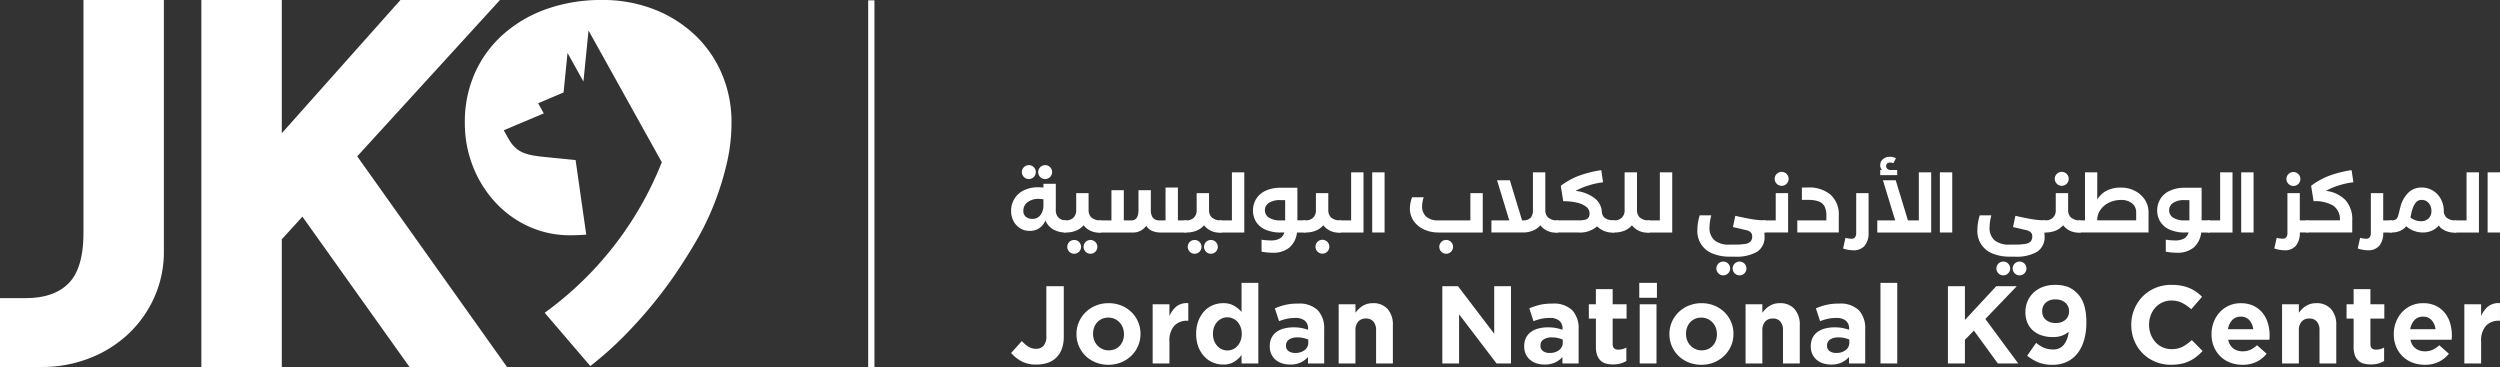 <svg xmlns="http://www.w3.org/2000/svg" xmlns:xlink="http://www.w3.org/1999/xlink" width="398.97" height="58.565" viewBox="0 0 398.97 58.565">
  <rect x="0" y="0" width="398.97" height="58.565" fill="#333333" stroke="none"/>
  <defs>
    <clipPath id="clip-path">
      <rect id="Rectangle_1" data-name="Rectangle 1" width="116.736" height="58.564" fill="#fff"/>
    </clipPath>
    <clipPath id="clip-path-2">
      <rect id="Rectangle_15" data-name="Rectangle 15" width="237.605" height="33.195" fill="#fff"/>
    </clipPath>
  </defs>
  <g id="Group_92" data-name="Group 92" transform="translate(-180 -56.435)">
    <g id="Group_3" data-name="Group 3" transform="translate(180 56.435)">
      <path id="Path_1" data-name="Path 1" d="M87.51,0,68.577,21.26V0H55.741V58.565H68.577V38.187l3.289-3.61L88.954,58.565h15.564L80.61,24.95,103.395,0Z" transform="translate(-23.605 0)" fill="#fff"/>
      <g id="Group_2" data-name="Group 2">
        <g id="Group_1" data-name="Group 1" clip-path="url(#clip-path)">
          <path id="Path_2" data-name="Path 2" d="M0,58.564V47.574H4.092q4.573,0,6.9-2.407t2.327-8.023V0H26.153V40.032a17.771,17.771,0,0,1-1.565,7.5,18.216,18.216,0,0,1-4.212,5.857A19.17,19.17,0,0,1,14.2,57.2a20.725,20.725,0,0,1-7.541,1.364Z" fill="#fff"/>
          <path id="Path_3" data-name="Path 3" d="M169.711,11.833a18.514,18.514,0,0,0-4.248-6.182,20.107,20.107,0,0,0-6.523-4.134A22.5,22.5,0,0,0,150.52,0a25.907,25.907,0,0,0-8.8,1.441A20.758,20.758,0,0,0,134.78,5.5a18.148,18.148,0,0,0-4.513,6.182,19.117,19.117,0,0,0-1.593,7.889,18.791,18.791,0,0,0,1.29,6.978,18.232,18.232,0,0,0,3.565,5.727,16.562,16.562,0,0,0,5.348,3.868,15.769,15.769,0,0,0,6.637,1.4c.92,0,1.762-.033,2.536-.1l-1.7-11.9-5.174-.518c-3.208-.321-4.449-.925-5.62-3.032l-.67-1.2,6.387-2.7-.9-1.612,4.059-1.729.631-6.308,2.538,4.563.814-8.141,11.693,21.02a54.289,54.289,0,0,1-18.691,24.027h0l7.282,8.5a55.231,55.231,0,0,0,6.258-5.689,71.135,71.135,0,0,0,6.865-8.344q1.9-2.731,3.641-5.689a43.18,43.18,0,0,0,3-6.144,46.374,46.374,0,0,0,2.01-6.447,28.779,28.779,0,0,0,.758-6.523,19.564,19.564,0,0,0-1.517-7.737" transform="translate(-54.492)" fill="#fff"/>
        </g>
      </g>
    </g>
    <line id="Line_1" data-name="Line 1" y2="58.515" transform="translate(319.051 56.485)" fill="none" stroke="#fff" stroke-width="1"/>
    <g id="Group_18" data-name="Group 18" transform="translate(341.365 81.454)">
      <g id="Group_17" data-name="Group 17" transform="translate(0 0)" clip-path="url(#clip-path-2)">
        <path id="Path_4" data-name="Path 4" d="M8.087,36.832a3.777,3.777,0,0,1-.89,1.383,3.607,3.607,0,0,1-1.383.828,5.555,5.555,0,0,1-1.78.273,4.914,4.914,0,0,1-2.422-.545A5.686,5.686,0,0,1,0,37.466l1.709-1.9a4.9,4.9,0,0,0,1.066.907,2.248,2.248,0,0,0,1.189.326,1.56,1.56,0,0,0,1.216-.485,2.278,2.278,0,0,0,.44-1.559V26.808H8.4v8.069a5.467,5.467,0,0,1-.317,1.955" transform="translate(0 -6.156)" fill="#fff"/>
        <path id="Path_5" data-name="Path 5" d="M23.369,37.156a4.858,4.858,0,0,1-1.075,1.559,5.075,5.075,0,0,1-1.621,1.057,5.283,5.283,0,0,1-2.043.388,5.346,5.346,0,0,1-2.026-.379,4.941,4.941,0,0,1-1.612-1.04,4.823,4.823,0,0,1-1.065-1.55,4.726,4.726,0,0,1-.388-1.911v-.035a4.726,4.726,0,0,1,.388-1.911A4.858,4.858,0,0,1,15,31.774a5.08,5.08,0,0,1,1.621-1.057,5.28,5.28,0,0,1,2.043-.387,5.351,5.351,0,0,1,2.026.378,4.949,4.949,0,0,1,1.612,1.04,4.836,4.836,0,0,1,1.065,1.55,4.739,4.739,0,0,1,.387,1.911v.035a4.736,4.736,0,0,1-.387,1.911m-2.255-1.911a2.787,2.787,0,0,0-.176-1,2.5,2.5,0,0,0-1.3-1.4,2.368,2.368,0,0,0-1-.211,2.471,2.471,0,0,0-1.031.2,2.267,2.267,0,0,0-.767.555,2.457,2.457,0,0,0-.485.819,2.925,2.925,0,0,0-.167,1v.035a2.8,2.8,0,0,0,.176,1,2.53,2.53,0,0,0,1.295,1.4,2.351,2.351,0,0,0,1.013.212,2.489,2.489,0,0,0,1.031-.2,2.277,2.277,0,0,0,.767-.555,2.45,2.45,0,0,0,.485-.819,2.944,2.944,0,0,0,.167-1Z" transform="translate(-3.109 -6.965)" fill="#fff"/>
        <path id="Path_6" data-name="Path 6" d="M34.867,33.13a2.759,2.759,0,0,0-2.105.81,3.563,3.563,0,0,0-.767,2.519v3.488H29.317V30.505h2.678v1.9a3.94,3.94,0,0,1,1.111-1.55,2.7,2.7,0,0,1,1.9-.528v2.8Z" transform="translate(-6.732 -6.964)" fill="#fff"/>
        <path id="Path_7" data-name="Path 7" d="M45.569,38.982V37.637A4.226,4.226,0,0,1,44.38,38.73a3.293,3.293,0,0,1-1.753.428,4.2,4.2,0,0,1-1.6-.317,3.97,3.97,0,0,1-1.374-.943,4.691,4.691,0,0,1-.96-1.532,5.608,5.608,0,0,1-.361-2.088v-.035a5.608,5.608,0,0,1,.361-2.088,4.777,4.777,0,0,1,.951-1.533,3.877,3.877,0,0,1,1.365-.942,4.232,4.232,0,0,1,1.621-.317,3.388,3.388,0,0,1,1.771.42,4.709,4.709,0,0,1,1.171.979V26.121h2.678V38.982Zm.035-4.739a3,3,0,0,0-.185-1.073,2.666,2.666,0,0,0-.493-.834,2.187,2.187,0,0,0-2.5-.532,2.24,2.24,0,0,0-.731.532,2.59,2.59,0,0,0-.5.825,2.982,2.982,0,0,0-.185,1.082v.035a3.006,3.006,0,0,0,.185,1.073,2.573,2.573,0,0,0,.5.834,2.24,2.24,0,0,0,.731.532,2.157,2.157,0,0,0,2.5-.532,2.666,2.666,0,0,0,.493-.834,3.006,3.006,0,0,0,.185-1.073Z" transform="translate(-8.801 -5.999)" fill="#fff"/>
        <path id="Path_8" data-name="Path 8" d="M59.677,39.97V38.947a3.7,3.7,0,0,1-1.18.872,3.883,3.883,0,0,1-1.673.326,4.194,4.194,0,0,1-1.26-.185,2.952,2.952,0,0,1-1.03-.555,2.652,2.652,0,0,1-.7-.907,2.861,2.861,0,0,1-.255-1.242v-.035a2.964,2.964,0,0,1,.282-1.339,2.564,2.564,0,0,1,.783-.934,3.528,3.528,0,0,1,1.2-.555,6,6,0,0,1,1.541-.185,6.579,6.579,0,0,1,1.26.106,7.892,7.892,0,0,1,1.048.282v-.159a1.6,1.6,0,0,0-.511-1.286,2.266,2.266,0,0,0-1.515-.441,6.311,6.311,0,0,0-1.365.132,9.321,9.321,0,0,0-1.242.379l-.669-2.044a10.544,10.544,0,0,1,1.621-.546,8.531,8.531,0,0,1,2.043-.211A4.211,4.211,0,0,1,61.263,31.5a4.216,4.216,0,0,1,1,2.994v5.48Zm.053-3.806a4.054,4.054,0,0,0-.784-.255,4.207,4.207,0,0,0-.924-.1,2.392,2.392,0,0,0-1.357.334,1.1,1.1,0,0,0-.493.969v.035a.99.99,0,0,0,.4.845,1.732,1.732,0,0,0,1.058.3,2.371,2.371,0,0,0,1.524-.458,1.463,1.463,0,0,0,.572-1.2Z" transform="translate(-12.304 -6.986)" fill="#fff"/>
        <path id="Path_9" data-name="Path 9" d="M73.824,39.949V34.694a2.118,2.118,0,0,0-.423-1.432,1.508,1.508,0,0,0-1.2-.484,1.59,1.59,0,0,0-1.224.484,2.033,2.033,0,0,0-.449,1.432v5.255H67.852V30.506H70.53v1.35a5.783,5.783,0,0,1,.5-.577,3.5,3.5,0,0,1,.608-.488,3.016,3.016,0,0,1,.74-.337,3.133,3.133,0,0,1,.916-.124,3.018,3.018,0,0,1,2.37.934,3.716,3.716,0,0,1,.837,2.572v6.113Z" transform="translate(-15.581 -6.965)" fill="#fff"/>
        <path id="Path_10" data-name="Path 10" d="M97.976,39.14,92,31.3v7.84H89.325V26.808h2.5L97.606,34.4V26.808h2.678V39.14Z" transform="translate(-20.512 -6.156)" fill="#fff"/>
        <path id="Path_11" data-name="Path 11" d="M112.389,39.97V38.947a3.692,3.692,0,0,1-1.18.872,3.883,3.883,0,0,1-1.673.326,4.189,4.189,0,0,1-1.26-.185,2.949,2.949,0,0,1-1.031-.555,2.652,2.652,0,0,1-.7-.907,2.861,2.861,0,0,1-.255-1.242v-.035a2.964,2.964,0,0,1,.282-1.339,2.564,2.564,0,0,1,.783-.934,3.535,3.535,0,0,1,1.2-.555,6,6,0,0,1,1.541-.185,6.579,6.579,0,0,1,1.26.106,7.892,7.892,0,0,1,1.048.282v-.159a1.6,1.6,0,0,0-.511-1.286,2.266,2.266,0,0,0-1.515-.441,6.316,6.316,0,0,0-1.365.132,9.322,9.322,0,0,0-1.242.379l-.669-2.044a10.525,10.525,0,0,1,1.622-.546,8.522,8.522,0,0,1,2.043-.211,4.209,4.209,0,0,1,3.206,1.075,4.216,4.216,0,0,1,1,2.994v5.48Zm.053-3.806a4.036,4.036,0,0,0-.784-.255,4.207,4.207,0,0,0-.924-.1,2.394,2.394,0,0,0-1.357.334,1.1,1.1,0,0,0-.493.969v.035a.99.99,0,0,0,.4.845,1.733,1.733,0,0,0,1.058.3,2.375,2.375,0,0,0,1.525-.458,1.465,1.465,0,0,0,.572-1.2Z" transform="translate(-24.409 -6.986)" fill="#fff"/>
        <path id="Path_12" data-name="Path 12" d="M124.729,39.29a4.224,4.224,0,0,1-1.18.149,4.4,4.4,0,0,1-1.119-.132,1.993,1.993,0,0,1-.864-.467,2.24,2.24,0,0,1-.564-.872,3.924,3.924,0,0,1-.2-1.366V32.129h-1.127v-2.29H120.8V27.425h2.678v2.414h2.22v2.29h-2.22v4.034q0,.915.864.916a2.725,2.725,0,0,0,1.321-.335v2.149a4.139,4.139,0,0,1-.934.4" transform="translate(-27.481 -6.298)" fill="#fff"/>
        <path id="Path_13" data-name="Path 13" d="M130.124,26.121h2.819V28.5h-2.819Zm.07,3.418h2.678v9.443h-2.678Z" transform="translate(-29.881 -5.999)" fill="#fff"/>
        <path id="Path_14" data-name="Path 14" d="M146.2,37.156a4.858,4.858,0,0,1-1.075,1.559,5.075,5.075,0,0,1-1.621,1.057,5.283,5.283,0,0,1-2.043.388,5.346,5.346,0,0,1-2.026-.379,4.941,4.941,0,0,1-1.612-1.04,4.824,4.824,0,0,1-1.065-1.55,4.726,4.726,0,0,1-.388-1.911v-.035a4.726,4.726,0,0,1,.388-1.911,4.858,4.858,0,0,1,1.075-1.559,5.08,5.08,0,0,1,1.621-1.057,5.28,5.28,0,0,1,2.043-.387,5.351,5.351,0,0,1,2.026.378,4.949,4.949,0,0,1,1.612,1.04A4.836,4.836,0,0,1,146.2,33.3a4.739,4.739,0,0,1,.387,1.911v.035a4.736,4.736,0,0,1-.387,1.911m-2.255-1.911a2.787,2.787,0,0,0-.176-1,2.5,2.5,0,0,0-1.3-1.4,2.368,2.368,0,0,0-1-.211,2.471,2.471,0,0,0-1.031.2,2.267,2.267,0,0,0-.767.555,2.457,2.457,0,0,0-.485.819,2.925,2.925,0,0,0-.167,1v.035a2.8,2.8,0,0,0,.176,1,2.53,2.53,0,0,0,1.295,1.4,2.351,2.351,0,0,0,1.013.212,2.488,2.488,0,0,0,1.031-.2,2.277,2.277,0,0,0,.767-.555,2.45,2.45,0,0,0,.485-.819,2.944,2.944,0,0,0,.167-1Z" transform="translate(-31.315 -6.965)" fill="#fff"/>
        <path id="Path_15" data-name="Path 15" d="M158.118,39.949V34.694a2.122,2.122,0,0,0-.422-1.432,1.509,1.509,0,0,0-1.2-.484,1.589,1.589,0,0,0-1.223.484,2.03,2.03,0,0,0-.45,1.432v5.255h-2.678V30.506h2.678v1.35a5.887,5.887,0,0,1,.5-.577,3.478,3.478,0,0,1,.609-.488,3.011,3.011,0,0,1,.74-.337,3.137,3.137,0,0,1,.916-.124,3.017,3.017,0,0,1,2.37.934,3.716,3.716,0,0,1,.837,2.572v6.113Z" transform="translate(-34.938 -6.965)" fill="#fff"/>
        <path id="Path_16" data-name="Path 16" d="M171.757,39.97V38.947a3.7,3.7,0,0,1-1.18.872,3.883,3.883,0,0,1-1.673.326,4.194,4.194,0,0,1-1.26-.185,2.952,2.952,0,0,1-1.03-.555,2.652,2.652,0,0,1-.7-.907,2.861,2.861,0,0,1-.255-1.242v-.035a2.964,2.964,0,0,1,.282-1.339,2.565,2.565,0,0,1,.783-.934,3.528,3.528,0,0,1,1.2-.555,6,6,0,0,1,1.542-.185,6.579,6.579,0,0,1,1.26.106,7.893,7.893,0,0,1,1.048.282v-.159a1.6,1.6,0,0,0-.511-1.286,2.266,2.266,0,0,0-1.515-.441,6.311,6.311,0,0,0-1.365.132,9.322,9.322,0,0,0-1.242.379l-.669-2.044a10.544,10.544,0,0,1,1.621-.546,8.531,8.531,0,0,1,2.043-.211,4.211,4.211,0,0,1,3.207,1.075,4.216,4.216,0,0,1,1,2.994v5.48Zm.053-3.806a4.054,4.054,0,0,0-.784-.255,4.207,4.207,0,0,0-.924-.1,2.392,2.392,0,0,0-1.357.334,1.1,1.1,0,0,0-.493.969v.035a.99.99,0,0,0,.4.845,1.732,1.732,0,0,0,1.058.3,2.371,2.371,0,0,0,1.524-.458,1.463,1.463,0,0,0,.572-1.2Z" transform="translate(-38.042 -6.986)" fill="#fff"/>
        <rect id="Rectangle_10" data-name="Rectangle 10" width="2.678" height="12.86" transform="translate(138.736 20.123)" fill="#fff"/>
        <path id="Path_17" data-name="Path 17" d="M202.028,39.14l-3.823-5.25-1.427,1.48v3.77h-2.713V26.808h2.713V32.2l5-5.391h3.276l-5.02,5.232,5.25,7.1Z" transform="translate(-44.564 -6.156)" fill="#fff"/>
        <path id="Path_18" data-name="Path 18" d="M219.49,35.3a6.234,6.234,0,0,1-1.03,2.123,4.726,4.726,0,0,1-1.682,1.374,5.213,5.213,0,0,1-2.326.493,5.921,5.921,0,0,1-2.308-.4,7.142,7.142,0,0,1-1.744-1.049l1.427-2.055a5.252,5.252,0,0,0,1.286.8,3.654,3.654,0,0,0,1.409.255,2.09,2.09,0,0,0,1.753-.78,3.968,3.968,0,0,0,.749-2.039,3.571,3.571,0,0,1-1.075.617,4.092,4.092,0,0,1-1.427.229,5.665,5.665,0,0,1-1.814-.273,4.035,4.035,0,0,1-1.392-.784,3.359,3.359,0,0,1-.89-1.251,4.375,4.375,0,0,1-.308-1.691,4.3,4.3,0,0,1,.344-1.726,4.11,4.11,0,0,1,.961-1.374,4.375,4.375,0,0,1,1.488-.907,5.419,5.419,0,0,1,1.911-.326,7.258,7.258,0,0,1,1.119.079,4.763,4.763,0,0,1,.925.238,3.627,3.627,0,0,1,.793.414,5.335,5.335,0,0,1,.723.608,4.264,4.264,0,0,1,.6.758,4.818,4.818,0,0,1,.458.986,7.249,7.249,0,0,1,.3,1.287,11.455,11.455,0,0,1,.106,1.638,10.078,10.078,0,0,1-.353,2.757m-2.988-5.91a2.274,2.274,0,0,0-1.6-.528,2.178,2.178,0,0,0-1.557.519,1.8,1.8,0,0,0-.549,1.366,1.727,1.727,0,0,0,.575,1.357,2.3,2.3,0,0,0,1.584.511,2.209,2.209,0,0,0,1.565-.52,1.737,1.737,0,0,0,.557-1.33,1.781,1.781,0,0,0-.575-1.374" transform="translate(-48.251 -6.093)" fill="#fff"/>
        <path id="Path_19" data-name="Path 19" d="M242.444,38a5.761,5.761,0,0,1-2.449,1.136,8.046,8.046,0,0,1-1.621.149,6.374,6.374,0,0,1-2.518-.493,6.2,6.2,0,0,1-2.009-1.348,6.123,6.123,0,0,1-1.321-2.017,6.491,6.491,0,0,1-.476-2.484v-.035a6.425,6.425,0,0,1,.476-2.475,6.344,6.344,0,0,1,1.321-2.026,6.134,6.134,0,0,1,2.026-1.374,6.6,6.6,0,0,1,2.607-.5,8.153,8.153,0,0,1,1.577.141,6.641,6.641,0,0,1,1.295.387,5.647,5.647,0,0,1,1.075.6,7.25,7.25,0,0,1,.915.775l-1.726,1.991a6.549,6.549,0,0,0-1.47-1.022,3.754,3.754,0,0,0-1.683-.37,3.409,3.409,0,0,0-2.572,1.127,3.868,3.868,0,0,0-.74,1.225,4.167,4.167,0,0,0-.264,1.488v.035a4.242,4.242,0,0,0,.264,1.5,3.92,3.92,0,0,0,.731,1.233,3.392,3.392,0,0,0,2.581,1.146,3.782,3.782,0,0,0,1.788-.387,6.95,6.95,0,0,0,1.453-1.057l1.728,1.744a9.093,9.093,0,0,1-.988.916" transform="translate(-53.287 -6.093)" fill="#fff"/>
        <path id="Path_20" data-name="Path 20" d="M257.933,35.827c-.005.094-.015.206-.026.334h-6.571a2.254,2.254,0,0,0,.8,1.383,2.4,2.4,0,0,0,1.506.467,2.974,2.974,0,0,0,1.2-.229,4.084,4.084,0,0,0,1.092-.74l1.532,1.357a4.745,4.745,0,0,1-1.62,1.294,5.029,5.029,0,0,1-2.238.468,5.378,5.378,0,0,1-1.964-.353,4.55,4.55,0,0,1-1.568-1,4.646,4.646,0,0,1-1.031-1.542,5.119,5.119,0,0,1-.37-1.982v-.035a5.289,5.289,0,0,1,.344-1.9,4.83,4.83,0,0,1,.96-1.568,4.48,4.48,0,0,1,3.365-1.444,4.6,4.6,0,0,1,2.044.422,4.158,4.158,0,0,1,1.436,1.137,4.724,4.724,0,0,1,.845,1.638,6.761,6.761,0,0,1,.273,1.93v.035q0,.194-.009.335M254.7,33.034a1.756,1.756,0,0,0-1.357-.555,1.8,1.8,0,0,0-1.365.545,2.746,2.746,0,0,0-.679,1.463h4.034a2.609,2.609,0,0,0-.634-1.454" transform="translate(-57.105 -6.965)" fill="#fff"/>
        <path id="Path_21" data-name="Path 21" d="M269.261,39.949V34.694a2.118,2.118,0,0,0-.423-1.432,1.508,1.508,0,0,0-1.2-.484,1.59,1.59,0,0,0-1.224.484,2.034,2.034,0,0,0-.449,1.432v5.255h-2.678V30.506h2.678v1.35a5.784,5.784,0,0,1,.5-.577,3.532,3.532,0,0,1,.608-.488,3.017,3.017,0,0,1,.74-.337,3.133,3.133,0,0,1,.916-.124,3.018,3.018,0,0,1,2.37.934,3.716,3.716,0,0,1,.837,2.572v6.113Z" transform="translate(-60.461 -6.965)" fill="#fff"/>
        <path id="Path_22" data-name="Path 22" d="M281.7,39.29a4.224,4.224,0,0,1-1.18.149,4.4,4.4,0,0,1-1.119-.132,1.993,1.993,0,0,1-.864-.467,2.24,2.24,0,0,1-.564-.872,3.924,3.924,0,0,1-.2-1.366V32.129h-1.127v-2.29h1.127V27.425h2.678v2.414h2.22v2.29h-2.22v4.034q0,.915.864.916a2.725,2.725,0,0,0,1.321-.335v2.149a4.139,4.139,0,0,1-.934.4" transform="translate(-63.527 -6.298)" fill="#fff"/>
        <path id="Path_23" data-name="Path 23" d="M295.689,35.827c-.005.094-.015.206-.026.334h-6.571a2.254,2.254,0,0,0,.8,1.383,2.4,2.4,0,0,0,1.506.467,2.975,2.975,0,0,0,1.2-.229,4.084,4.084,0,0,0,1.092-.74l1.532,1.357a4.745,4.745,0,0,1-1.62,1.294,5.029,5.029,0,0,1-2.238.468,5.378,5.378,0,0,1-1.964-.353,4.55,4.55,0,0,1-1.568-1,4.647,4.647,0,0,1-1.031-1.542,5.12,5.12,0,0,1-.37-1.982v-.035a5.272,5.272,0,0,1,.344-1.9,4.829,4.829,0,0,1,.96-1.568A4.48,4.48,0,0,1,291.1,30.33a4.6,4.6,0,0,1,2.044.422,4.158,4.158,0,0,1,1.436,1.137,4.724,4.724,0,0,1,.845,1.638,6.761,6.761,0,0,1,.273,1.93v.035q0,.194-.009.335m-3.232-2.793a1.756,1.756,0,0,0-1.357-.555,1.8,1.8,0,0,0-1.365.545,2.746,2.746,0,0,0-.679,1.463h4.034a2.609,2.609,0,0,0-.634-1.454" transform="translate(-65.775 -6.965)" fill="#fff"/>
        <path id="Path_24" data-name="Path 24" d="M306.595,33.13a2.759,2.759,0,0,0-2.105.81,3.564,3.564,0,0,0-.767,2.519v3.488h-2.678V30.505h2.678v1.9a3.931,3.931,0,0,1,1.11-1.55,2.7,2.7,0,0,1,1.9-.528v2.8Z" transform="translate(-69.131 -6.964)" fill="#fff"/>
        <path id="Path_25" data-name="Path 25" d="M7.579,10.127a1.651,1.651,0,0,0,1.171.419v1.935a3.965,3.965,0,0,1-2.047-.5,2.935,2.935,0,0,1-1.236-1.425A2.58,2.58,0,0,1,2.877,12.22a2.7,2.7,0,0,1-1.419-.4A2.926,2.926,0,0,1,.4,10.7,3.352,3.352,0,0,1,0,9.055,3.549,3.549,0,0,1,2.092,5.727,5.1,5.1,0,0,1,4.3,5.262a6.291,6.291,0,0,1,.85.052v-.6H7.128V8.872a1.631,1.631,0,0,0,.451,1.255m-5.538-6.5a1.07,1.07,0,0,1-.327-.785,1.07,1.07,0,0,1,.327-.784,1.068,1.068,0,0,1,.784-.327,1.071,1.071,0,0,1,.785.327,1.069,1.069,0,0,1,.327.784A1.115,1.115,0,0,1,2.825,3.954a1.068,1.068,0,0,1-.784-.327M4.675,9.709a2.56,2.56,0,0,0,.478-1.635V7.185a5.16,5.16,0,0,0-.772-.065,2.824,2.824,0,0,0-1.746.516,1.654,1.654,0,0,0-.686,1.393,1.157,1.157,0,0,0,.405.948,1.592,1.592,0,0,0,1.046.334,1.544,1.544,0,0,0,1.275-.6M4.643,3.628a1.069,1.069,0,0,1-.327-.785A1.117,1.117,0,0,1,5.428,1.731a1.07,1.07,0,0,1,.784.327,1.07,1.07,0,0,1,.327.784A1.117,1.117,0,0,1,5.428,3.954a1.069,1.069,0,0,1-.785-.327" transform="translate(0 -0.398)" fill="#fff"/>
        <path id="Path_26" data-name="Path 26" d="M16.67,11.88v1.936a3.08,3.08,0,0,1-2.812-1.151,3.141,3.141,0,0,1-1.184.85,4.144,4.144,0,0,1-1.628.3,1.037,1.037,0,0,1-.746-.288.94.94,0,0,1-.3-.706.875.875,0,0,1,.288-.679,1.082,1.082,0,0,1,.759-.262,1.679,1.679,0,0,0,1.177-.418,1.619,1.619,0,0,0,.458-1.256V7.538h1.974v2.668a1.667,1.667,0,0,0,.418,1.19,2.2,2.2,0,0,0,1.6.484m-5.1,5a1.1,1.1,0,1,1,.784.327,1.071,1.071,0,0,1-.784-.327m2.6,0a1.1,1.1,0,1,1,.785.327,1.071,1.071,0,0,1-.785-.327" transform="translate(-2.296 -1.731)" fill="#fff"/>
        <path id="Path_27" data-name="Path 27" d="M31.947,11.611v1.936H27.892a3.439,3.439,0,0,1-1.451-.268,2.04,2.04,0,0,1-.9-.8,2.829,2.829,0,0,1-.929.791,2.47,2.47,0,0,1-1.164.281h-5.1a1.058,1.058,0,0,1-.752-.275.964.964,0,0,1,0-1.387,1.061,1.061,0,0,1,.752-.274H19.98V6.8h1.975v4.812h1.229q1.112,0,1.112-1.674V6.8h1.974V9.937a1.984,1.984,0,0,0,.334,1.269,1.253,1.253,0,0,0,1.027.405h.981V6.366h1.974v5.245Z" transform="translate(-3.972 -1.462)" fill="#fff"/>
        <path id="Path_28" data-name="Path 28" d="M41.625,11.88v1.936a3.08,3.08,0,0,1-2.812-1.151,3.141,3.141,0,0,1-1.184.85,4.144,4.144,0,0,1-1.628.3,1.037,1.037,0,0,1-.746-.288.94.94,0,0,1-.3-.706.875.875,0,0,1,.288-.679A1.082,1.082,0,0,1,36,11.88a1.679,1.679,0,0,0,1.177-.418,1.619,1.619,0,0,0,.458-1.256V7.538H39.61v2.668a1.667,1.667,0,0,0,.418,1.19,2.2,2.2,0,0,0,1.6.484m-5.1,5a1.1,1.1,0,1,1,.784.327,1.071,1.071,0,0,1-.784-.327m2.6,0a1.1,1.1,0,1,1,.785.327,1.071,1.071,0,0,1-.785-.327" transform="translate(-8.027 -1.731)" fill="#fff"/>
        <path id="Path_29" data-name="Path 29" d="M44.936,3.226h1.975v9.6H43.3a1.057,1.057,0,0,1-.752-.275.963.963,0,0,1,0-1.386,1.057,1.057,0,0,1,.752-.275h1.635Z" transform="translate(-9.703 -0.741)" fill="#fff"/>
        <path id="Path_30" data-name="Path 30" d="M58.507,13.559H57.12A3.707,3.707,0,0,1,55.9,15.971a4.041,4.041,0,0,1-2.668.817,9.978,9.978,0,0,1-1.766-.17V14.709a11.072,11.072,0,0,0,1.478.117,2.849,2.849,0,0,0,1.431-.307,1.583,1.583,0,0,0,.726-.961h-.549a5.766,5.766,0,0,1-2.544-.491,3.274,3.274,0,0,1-1.458-1.288A3.428,3.428,0,0,1,50.1,10.04a3.522,3.522,0,0,1,.471-1.779,3.405,3.405,0,0,1,1.478-1.333,5.586,5.586,0,0,1,2.538-.51h2.6v5.2h1.321Zm-5.9-2.394a3.312,3.312,0,0,0,1.975.458h.653V8.392h-.679a3.21,3.21,0,0,0-1.955.465,1.412,1.412,0,0,0-.6,1.157,1.392,1.392,0,0,0,.6,1.151" transform="translate(-11.504 -1.474)" fill="#fff"/>
        <path id="Path_31" data-name="Path 31" d="M66.326,11.88v1.935a3.081,3.081,0,0,1-2.812-1.15,3.132,3.132,0,0,1-1.183.85,4.162,4.162,0,0,1-1.629.3,1.036,1.036,0,0,1-.745-.287.937.937,0,0,1-.3-.706.878.878,0,0,1,.288-.68,1.084,1.084,0,0,1,.758-.261,1.676,1.676,0,0,0,1.177-.418,1.619,1.619,0,0,0,.458-1.256V7.538h1.975v2.668a1.667,1.667,0,0,0,.418,1.19,2.2,2.2,0,0,0,1.6.484m-3.74,4.983a1.106,1.106,0,1,1,.785.327,1.071,1.071,0,0,1-.785-.327" transform="translate(-13.699 -1.731)" fill="#fff"/>
        <path id="Path_32" data-name="Path 32" d="M69.637,3.226h1.975v9.6H68a1.057,1.057,0,0,1-.752-.275.963.963,0,0,1,0-1.386A1.057,1.057,0,0,1,68,10.89h1.635Z" transform="translate(-15.376 -0.741)" fill="#fff"/>
        <rect id="Rectangle_11" data-name="Rectangle 11" width="1.975" height="9.6" transform="translate(57.622 2.484)" fill="#fff"/>
        <path id="Path_33" data-name="Path 33" d="M84.89,13.344A4.028,4.028,0,0,1,83.229,12a3.44,3.44,0,0,1-.621-2.041,5.127,5.127,0,0,1,.353-1.765h1.844a5.055,5.055,0,0,0-.249,1.425,2.129,2.129,0,0,0,.661,1.668,2.791,2.791,0,0,0,1.929.595H92.26V7.538h1.974v6.278H87.146a5.4,5.4,0,0,1-2.256-.471m2.727,3.531a1.1,1.1,0,1,1,.785.327,1.071,1.071,0,0,1-.785-.327" transform="translate(-18.97 -1.731)" fill="#fff"/>
        <path id="Path_34" data-name="Path 34" d="M110.119,10.89v1.936a3.081,3.081,0,0,1-2.812-1.151,3.138,3.138,0,0,1-1.183.85,4.148,4.148,0,0,1-1.629.3h-5V10.89h2.851l-1.949-6.4h2.041l1.948,6.4h.1a1.7,1.7,0,0,0,1.249-.392,1.781,1.781,0,0,0,.386-1.282V3.226h1.975v5.99a1.664,1.664,0,0,0,.418,1.19,2.195,2.195,0,0,0,1.6.484" transform="translate(-22.849 -0.741)" fill="#fff"/>
        <path id="Path_35" data-name="Path 35" d="M121.991,10.784V12.72a3.448,3.448,0,0,1-2.759-.981,4.136,4.136,0,0,1-3.034.981h-3.2a.925.925,0,0,1-.72-.288,1.015,1.015,0,0,1,0-1.36.925.925,0,0,1,.72-.288h3.2a4.526,4.526,0,0,0,1.112-.1.922.922,0,0,0,.556-.347,1.25,1.25,0,0,0,.163-.7,1.283,1.283,0,0,0-.516-1.007,3.638,3.638,0,0,0-1.465-.667,9.26,9.26,0,0,0-2.216-.235l-.393-2.459a11.765,11.765,0,0,1,2.819-1.576,17.947,17.947,0,0,1,3.642-.922l.287,1.936a12.946,12.946,0,0,0-2.334.51,11,11,0,0,0-2.047.863,6.054,6.054,0,0,1,3.054,1.184A2.952,2.952,0,0,1,120,9.542q.183,1.243,1.988,1.243" transform="translate(-25.722 -0.636)" fill="#fff"/>
        <path id="Path_36" data-name="Path 36" d="M130.277,10.89v1.936a3.081,3.081,0,0,1-2.812-1.151,3.138,3.138,0,0,1-1.183.85,4.148,4.148,0,0,1-1.629.3,1.058,1.058,0,0,1-.752-.275.964.964,0,0,1,0-1.387,1.061,1.061,0,0,1,.752-.274,1.678,1.678,0,0,0,1.177-.418,1.619,1.619,0,0,0,.458-1.256V3.226h1.975v5.99a1.664,1.664,0,0,0,.418,1.19,2.195,2.195,0,0,0,1.6.484" transform="translate(-28.385 -0.741)" fill="#fff"/>
        <path id="Path_37" data-name="Path 37" d="M133.588,3.226h1.975v9.6h-3.61a1.057,1.057,0,0,1-.752-.275.963.963,0,0,1,0-1.386,1.057,1.057,0,0,1,.752-.275h1.635Z" transform="translate(-30.061 -0.741)" fill="#fff"/>
        <path id="Path_38" data-name="Path 38" d="M153.031,14.872h-.2a3.1,3.1,0,0,1,.052.6,2.767,2.767,0,0,1-1.171,2.465,6.585,6.585,0,0,1-3.629.791h-.772a7.136,7.136,0,0,1-2.628-.458,3.823,3.823,0,0,1-2.524-3.819,8.052,8.052,0,0,1,.379-2.314h1.844a7.808,7.808,0,0,0-.288,1.909,2.616,2.616,0,0,0,.785,2.06,3.579,3.579,0,0,0,2.432.7h.772a9.738,9.738,0,0,0,1.746-.117,1.453,1.453,0,0,0,.837-.4,1.222,1.222,0,0,0,.242-.817.87.87,0,0,0-.2-.589,1.582,1.582,0,0,0-.778-.393l-.641-.143q-.327-.091-1.451-.341l.379-1.792q2.014.445,2.89.575a14.131,14.131,0,0,0,1.922.144Zm-7.52,6.513a1.1,1.1,0,1,1,.784.327,1.071,1.071,0,0,1-.784-.327m2.6,0a1.1,1.1,0,1,1,.785.327,1.071,1.071,0,0,1-.785-.327" transform="translate(-32.646 -2.788)" fill="#fff"/>
        <path id="Path_39" data-name="Path 39" d="M157.593,6.523h1.975V12.8h-3.61a1.036,1.036,0,0,1-.745-.287.938.938,0,0,1-.3-.706.878.878,0,0,1,.288-.68,1.085,1.085,0,0,1,.758-.261h1.635Zm.157-1.5a1.106,1.106,0,0,1,0-1.569,1.112,1.112,0,0,1,1.9.784,1.11,1.11,0,0,1-1.9.785" transform="translate(-35.573 -0.717)" fill="#fff"/>
        <path id="Path_40" data-name="Path 40" d="M162.857,11.611H167.5v-.746a3.106,3.106,0,0,0-.3-1.5,1.729,1.729,0,0,0-.941-.784,4.974,4.974,0,0,0-1.713-.242h-.954V6.366h.981a5.258,5.258,0,0,1,3.6,1.151,4.225,4.225,0,0,1,1.307,3.348v2.682h-6.617Z" transform="translate(-37.398 -1.462)" fill="#fff"/>
        <path id="Path_41" data-name="Path 41" d="M173.667,14.809a.719.719,0,0,0,.589-.223,1.236,1.236,0,0,0,.183-.771V7.538h1.974v6.278a3.138,3.138,0,0,1-.628,2.119,2.251,2.251,0,0,1-1.792.72,5.3,5.3,0,0,1-1.648-.288l.38-1.7a4.309,4.309,0,0,0,.941.144" transform="translate(-39.577 -1.731)" fill="#fff"/>
        <path id="Path_42" data-name="Path 42" d="M188.031,2.485v9.6h-8.6V10.149h2.851l-1.949-6.395h2.041l1.948,6.395h1.739V2.485Zm-5.414.444H179.9V2.105h.3a.991.991,0,0,1-.3-.771,1.2,1.2,0,0,1,.445-.961A1.636,1.636,0,0,1,181.427,0a2.216,2.216,0,0,1,.981.236L182,1.021a1.407,1.407,0,0,0-.5-.1.762.762,0,0,0-.471.137.481.481,0,0,0-.183.412.585.585,0,0,0,.2.464.758.758,0,0,0,.517.176h1.046Z" transform="translate(-41.203 0)" fill="#fff"/>
        <rect id="Rectangle_12" data-name="Rectangle 12" width="1.975" height="9.6" transform="translate(148.215 2.484)" fill="#fff"/>
        <path id="Path_43" data-name="Path 43" d="M211.04,14.872h-.2a3.1,3.1,0,0,1,.052.6,2.767,2.767,0,0,1-1.171,2.465,6.585,6.585,0,0,1-3.629.791h-.772a7.136,7.136,0,0,1-2.628-.458,3.823,3.823,0,0,1-2.524-3.819,8.052,8.052,0,0,1,.379-2.314H202.4a7.808,7.808,0,0,0-.288,1.909,2.616,2.616,0,0,0,.785,2.06,3.579,3.579,0,0,0,2.432.7h.772a9.738,9.738,0,0,0,1.746-.117,1.453,1.453,0,0,0,.837-.4,1.222,1.222,0,0,0,.242-.817.87.87,0,0,0-.2-.589,1.582,1.582,0,0,0-.778-.393l-.641-.143q-.327-.091-1.451-.341l.379-1.792q2.014.445,2.89.575a14.131,14.131,0,0,0,1.922.144Zm-7.52,6.513a1.1,1.1,0,1,1,.784.327,1.071,1.071,0,0,1-.784-.327m2.6,0a1.1,1.1,0,1,1,.785.327,1.071,1.071,0,0,1-.785-.327" transform="translate(-45.967 -2.788)" fill="#fff"/>
        <path id="Path_44" data-name="Path 44" d="M219.591,10.866V12.8a3.082,3.082,0,0,1-2.812-1.151,3.134,3.134,0,0,1-1.183.85,4.162,4.162,0,0,1-1.629.3,1.036,1.036,0,0,1-.745-.287.938.938,0,0,1-.3-.706.878.878,0,0,1,.288-.68,1.084,1.084,0,0,1,.758-.261,1.675,1.675,0,0,0,1.177-.419,1.617,1.617,0,0,0,.458-1.255V6.523h1.975V9.192a1.667,1.667,0,0,0,.418,1.19,2.2,2.2,0,0,0,1.6.484M215.772,5.02a1.106,1.106,0,0,1,0-1.569,1.112,1.112,0,0,1,1.9.784,1.11,1.11,0,0,1-1.9.785" transform="translate(-48.894 -0.717)" fill="#fff"/>
        <path id="Path_45" data-name="Path 45" d="M229.9,6.175a4.082,4.082,0,0,1,1.6,1.425,3.619,3.619,0,0,1,.588,2.008v3.217H221.267a1.059,1.059,0,0,1-.752-.274.964.964,0,0,1,0-1.387,1.056,1.056,0,0,1,.752-.274h.68V3.225h1.961L223.9,7.581a3.655,3.655,0,0,1,1.517-1.439,4.945,4.945,0,0,1,2.263-.484,4.788,4.788,0,0,1,2.223.517m.21,3.433a1.769,1.769,0,0,0-.654-1.432,2.7,2.7,0,0,0-1.779-.543,4.324,4.324,0,0,0-1.824.393,3.537,3.537,0,0,0-1.393,1.112,2.823,2.823,0,0,0-.562,1.648v.1h6.212Z" transform="translate(-50.571 -0.741)" fill="#fff"/>
        <path id="Path_46" data-name="Path 46" d="M245.828,13.559h-1.387a3.707,3.707,0,0,1-1.216,2.413,4.041,4.041,0,0,1-2.668.817,9.978,9.978,0,0,1-1.766-.17V14.709a11.071,11.071,0,0,0,1.478.117,2.85,2.85,0,0,0,1.432-.307,1.584,1.584,0,0,0,.726-.961h-.549a5.766,5.766,0,0,1-2.544-.491,3.274,3.274,0,0,1-1.458-1.288,3.428,3.428,0,0,1-.458-1.739,3.522,3.522,0,0,1,.471-1.779,3.405,3.405,0,0,1,1.478-1.333,5.586,5.586,0,0,1,2.538-.51h2.6v5.2h1.321Zm-5.9-2.394a3.312,3.312,0,0,0,1.975.458h.653V8.392h-.679a3.21,3.21,0,0,0-1.955.465,1.412,1.412,0,0,0-.6,1.157,1.392,1.392,0,0,0,.6,1.151" transform="translate(-54.52 -1.474)" fill="#fff"/>
        <path id="Path_47" data-name="Path 47" d="M249.657,3.226h1.975v9.6h-3.61a1.057,1.057,0,0,1-.752-.275.963.963,0,0,1,0-1.386,1.057,1.057,0,0,1,.752-.275h1.635Z" transform="translate(-56.715 -0.741)" fill="#fff"/>
        <rect id="Rectangle_13" data-name="Rectangle 13" width="1.975" height="9.6" transform="translate(196.303 2.484)" fill="#fff"/>
        <path id="Path_48" data-name="Path 48" d="M267.105,10.874v1.935h-1.36a3.137,3.137,0,0,1-.628,2.119,2.25,2.25,0,0,1-1.792.72,5.312,5.312,0,0,1-1.648-.287l.379-1.7A4.352,4.352,0,0,0,263,13.8a.722.722,0,0,0,.589-.222,1.241,1.241,0,0,0,.183-.772V6.531h1.975v4.343Zm-3.165-5.82a1.106,1.106,0,0,1,0-1.569,1.112,1.112,0,0,1,1.9.784,1.11,1.11,0,0,1-1.9.785" transform="translate(-60.091 -0.725)" fill="#fff"/>
        <path id="Path_49" data-name="Path 49" d="M274.349,7.541a4.555,4.555,0,0,1,1.092,3.243V12.72h-7.01a.925.925,0,0,1-.72-.288,1.016,1.016,0,0,1,0-1.36.925.925,0,0,1,.72-.288h5.035a2.6,2.6,0,0,0-1.079-2.36,5.75,5.75,0,0,0-3.118-.7l-.393-2.459a11.735,11.735,0,0,1,2.819-1.575,17.846,17.846,0,0,1,3.642-.922l.287,1.935a12.926,12.926,0,0,0-2.347.51,11,11,0,0,0-2.047.864,5.162,5.162,0,0,1,3.119,1.464" transform="translate(-61.416 -0.636)" fill="#fff"/>
        <path id="Path_50" data-name="Path 50" d="M284.387,11.88v1.936h-1.36a3.138,3.138,0,0,1-.627,2.119,2.253,2.253,0,0,1-1.792.719,5.29,5.29,0,0,1-1.648-.287l.379-1.7a4.364,4.364,0,0,0,.941.144.718.718,0,0,0,.589-.223,1.231,1.231,0,0,0,.183-.771V7.538h1.974V11.88Z" transform="translate(-64.059 -1.731)" fill="#fff"/>
        <path id="Path_51" data-name="Path 51" d="M292.265,6.863a3.55,3.55,0,0,1,1.269,1.354,3.908,3.908,0,0,1,.465,1.89,3.585,3.585,0,0,1-.458,1.85,3.073,3.073,0,0,1-1.216,1.183,3.465,3.465,0,0,1-1.66.406,4.063,4.063,0,0,1-1.393-.249,4.167,4.167,0,0,1-1.276-.746,2.524,2.524,0,0,1-.988.739,3.3,3.3,0,0,1-1.314.256,1.036,1.036,0,0,1-.745-.288.94.94,0,0,1-.3-.706.875.875,0,0,1,.288-.679,1.081,1.081,0,0,1,.758-.262,1.143,1.143,0,0,0,.641-.15.836.836,0,0,0,.32-.412,7.322,7.322,0,0,0,.229-.81c.087-.375.149-.619.183-.733a4.863,4.863,0,0,1,1.275-2.315,2.96,2.96,0,0,1,2.112-.824,3.376,3.376,0,0,1,1.811.5m-.713,4.453a1.547,1.547,0,0,0,.471-1.209,1.875,1.875,0,0,0-.431-1.263,1.427,1.427,0,0,0-1.138-.5,1.132,1.132,0,0,0-.87.36,3.177,3.177,0,0,0-.6,1.144,4.615,4.615,0,0,0-.2.8,1.758,1.758,0,0,0-.046.216,1.817,1.817,0,0,1-.072.281,2.723,2.723,0,0,0,.824.451,2.685,2.685,0,0,0,.863.15,1.71,1.71,0,0,0,1.19-.425m4.447.294v1.936a3.408,3.408,0,0,1-2.518-.785,3.289,3.289,0,0,1-.765-2.38c0-.192,0-.34.013-.444h1.256a1.664,1.664,0,0,0,.418,1.19,2.195,2.195,0,0,0,1.6.484" transform="translate(-65.365 -1.462)" fill="#fff"/>
        <path id="Path_52" data-name="Path 52" d="M300.706,3.226h1.975v9.6h-3.61a1.057,1.057,0,0,1-.752-.275.963.963,0,0,1,0-1.386,1.057,1.057,0,0,1,.752-.275h1.635Z" transform="translate(-68.437 -0.741)" fill="#fff"/>
        <rect id="Rectangle_14" data-name="Rectangle 14" width="1.975" height="9.6" transform="translate(235.63 2.484)" fill="#fff"/>
      </g>
    </g>
  </g>
</svg>
